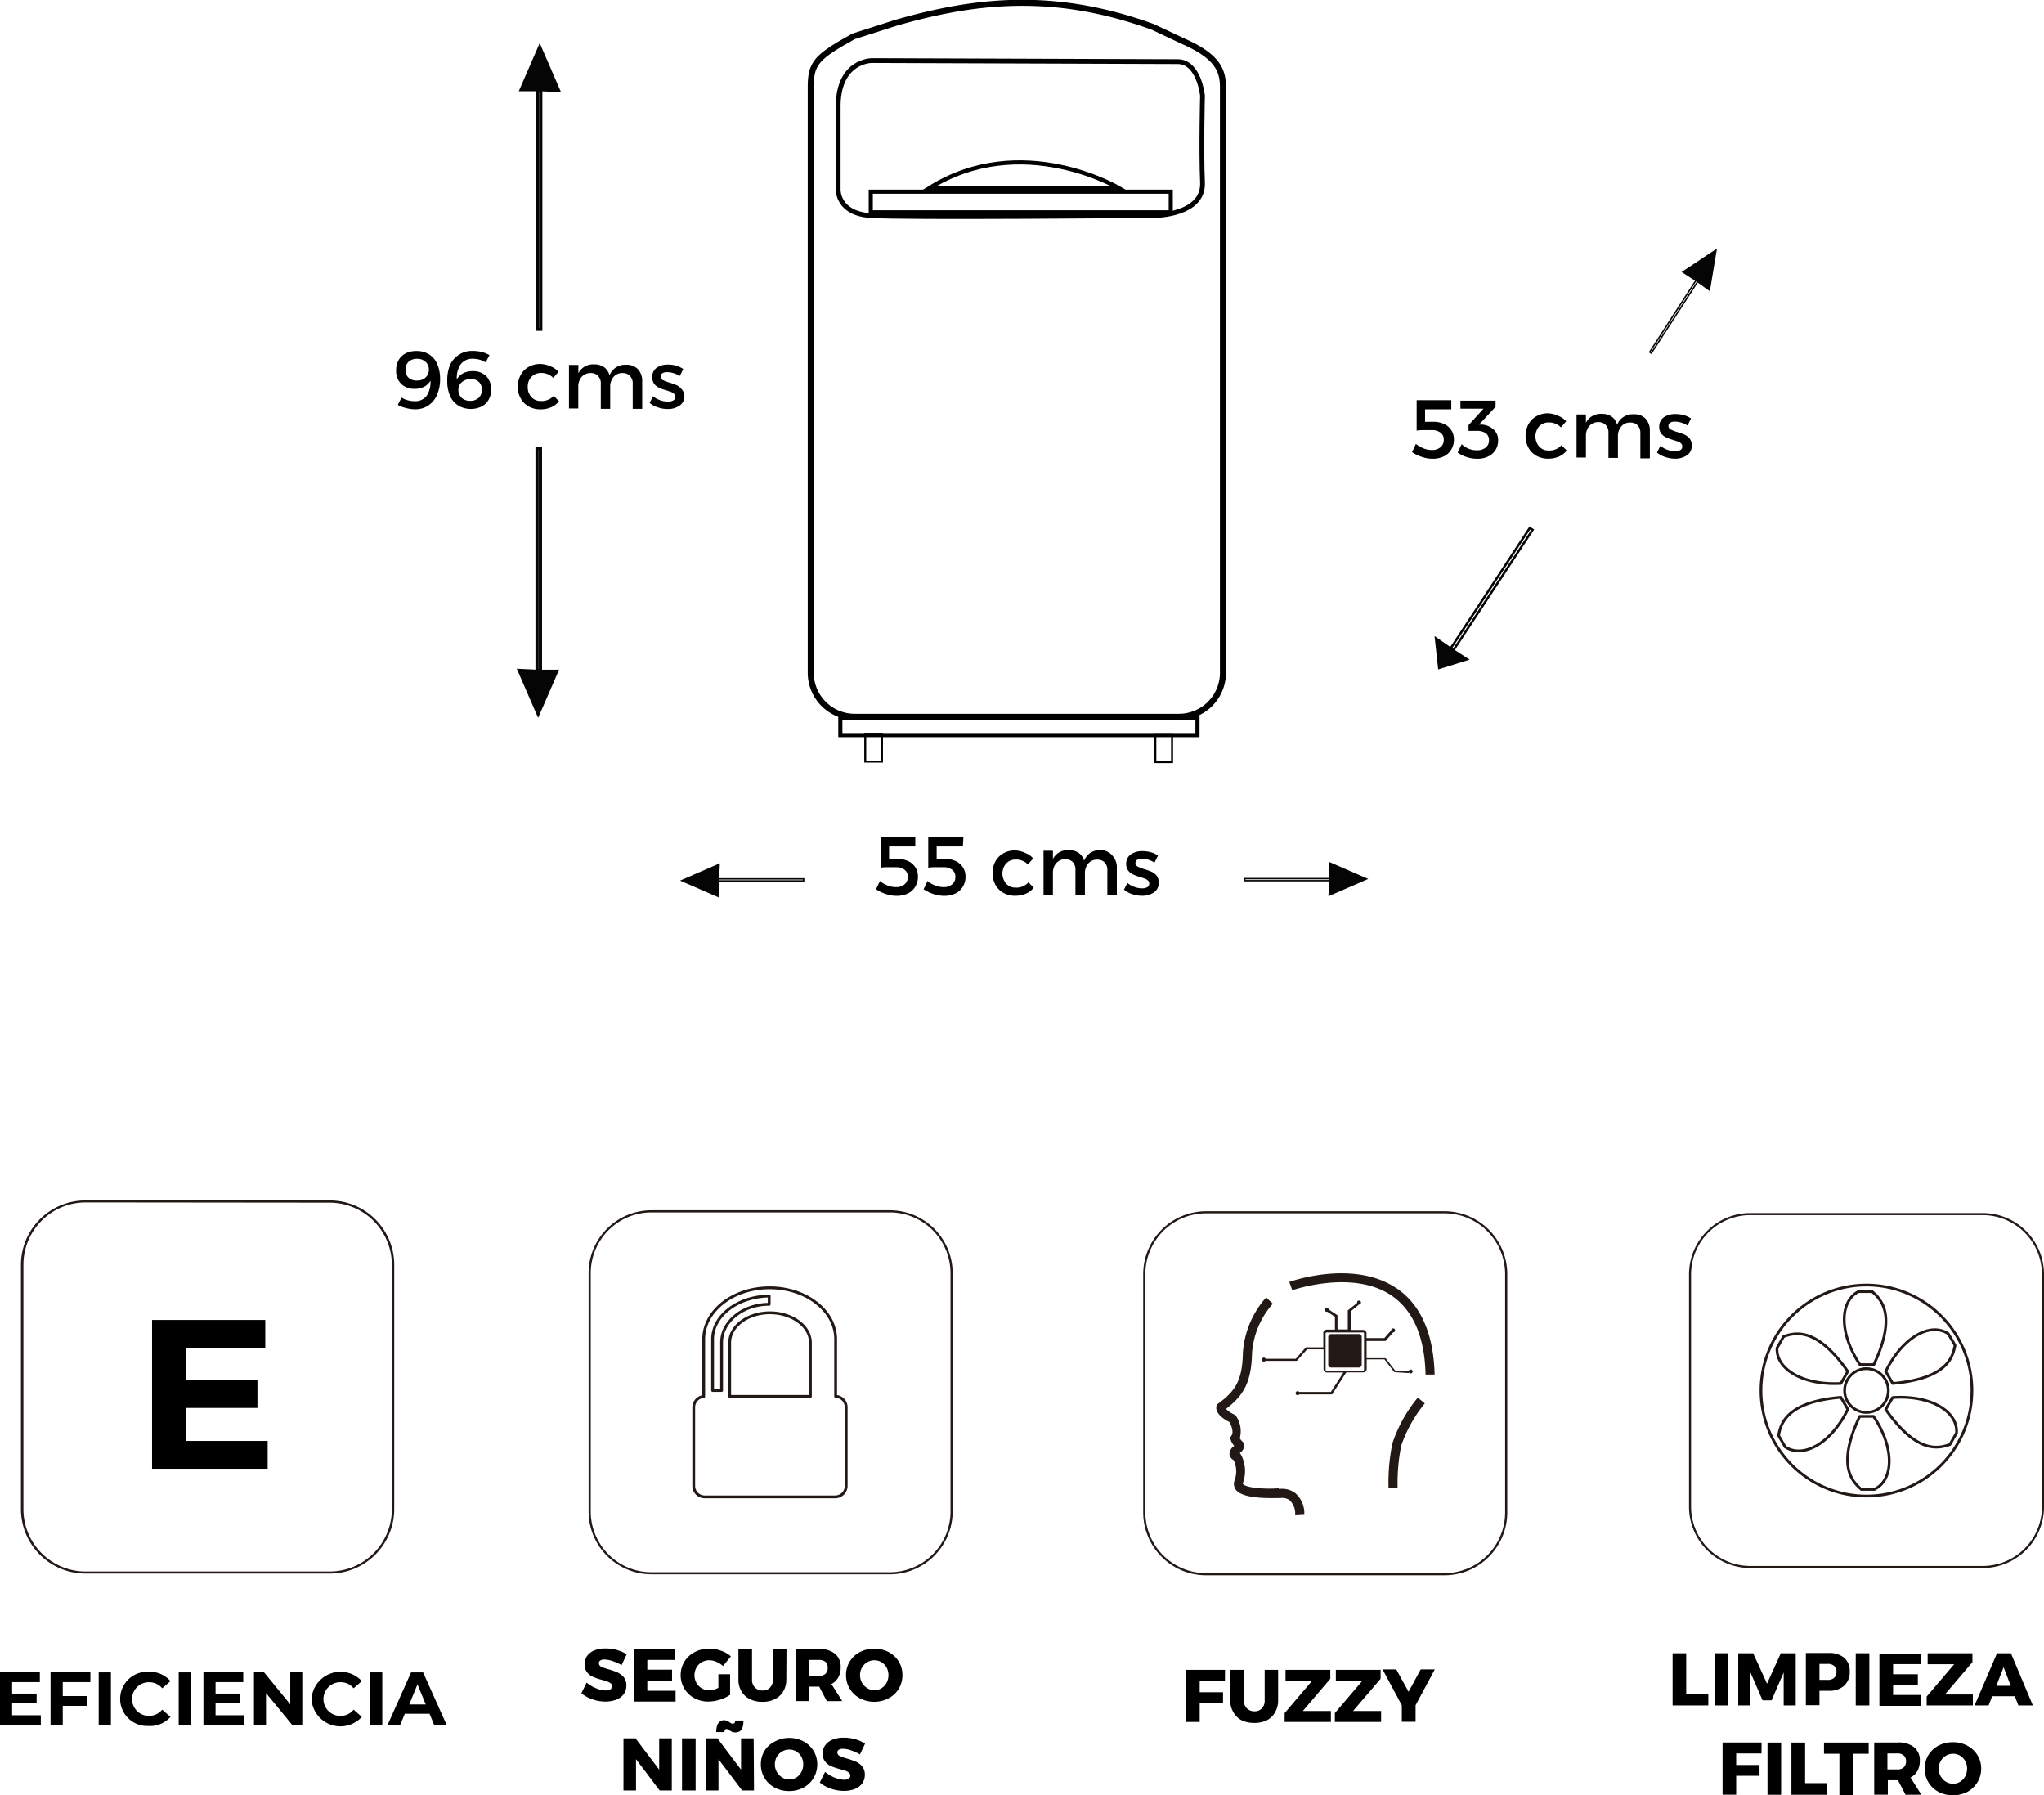 <svg xmlns="http://www.w3.org/2000/svg" viewBox="0 0 247.88 217.68"><defs><style>.cls-1{fill:#221815;}.cls-10,.cls-11,.cls-12,.cls-2,.cls-3,.cls-4,.cls-6,.cls-7,.cls-8,.cls-9{fill:none;}.cls-2,.cls-3{stroke:#221815;stroke-linecap:round;stroke-linejoin:round;}.cls-2{stroke-width:0.33px;}.cls-3{stroke-width:0.34px;}.cls-4,.cls-6,.cls-7{stroke:#050505;}.cls-10,.cls-11,.cls-12,.cls-4,.cls-6,.cls-7,.cls-8,.cls-9{stroke-miterlimit:10;}.cls-4{stroke-width:0.39px;}.cls-5{fill:#050505;}.cls-6{stroke-width:0.17px;}.cls-7{stroke-width:0.28px;}.cls-10,.cls-11,.cls-12,.cls-8,.cls-9{stroke:#000;}.cls-8{stroke-width:0.73px;}.cls-9{stroke-width:0.5px;}.cls-10{stroke-width:0.24px;}.cls-11{stroke-width:0.58px;}.cls-12{stroke-width:0.5px;}</style></defs><g id="Capa_2" data-name="Capa 2"><g id="Contenido_1" data-name="Contenido 1"><path class="cls-1" d="M240.45,190.12H212.26a7.44,7.44,0,0,1-7.43-7.43V154.51a7.44,7.44,0,0,1,7.43-7.43h28.19a7.43,7.43,0,0,1,7.43,7.43v28.18a7.43,7.43,0,0,1-7.43,7.43m-28.19-42.79a7.19,7.19,0,0,0-7.18,7.18v28.18a7.19,7.19,0,0,0,7.18,7.18h28.19a7.19,7.19,0,0,0,7.18-7.18V154.51a7.19,7.19,0,0,0-7.18-7.18Z"/><path class="cls-2" d="M226.36,155.81a12.79,12.79,0,1,0,12.78,12.79A12.79,12.79,0,0,0,226.36,155.81Zm9.91,5.9.82,1.4c-.27,1.48-1,4.06-7.56,4.63l-.84-1.46C230.69,162.16,234.1,160.25,236.27,161.71ZM229,168.6a2.65,2.65,0,1,1-2.65-2.65A2.65,2.65,0,0,1,229,168.6Zm-3.57-12h1.61c1.15,1,3,2.93.2,8.86h-1.68C223,161.62,223.08,157.72,225.44,156.57Zm-9.93,6.85.8-1.4c1.42-.51,4-1.15,7.78,4.23l-.83,1.46C218.68,168,215.33,166,215.51,163.42Zm1,12-.81-1.4c.27-1.48,1-4.07,7.55-4.63l.85,1.45C222.08,175,218.67,176.89,216.49,175.43Zm10.84,5.13h-1.62c-1.14-1-3-2.93-.19-8.85h1.68C229.76,175.51,229.69,179.42,227.33,180.56Zm9.13-5.44c-1.42.5-4,1.14-7.78-4.24l.83-1.45c4.58-.33,7.93,1.67,7.75,4.29Z"/><path class="cls-1" d="M175.16,191h-28.9a7.63,7.63,0,0,1-7.62-7.62v-28.9a7.63,7.63,0,0,1,7.62-7.62h28.9a7.63,7.63,0,0,1,7.63,7.62v28.9a7.63,7.63,0,0,1-7.63,7.62m-28.9-43.89a7.37,7.37,0,0,0-7.36,7.37v28.9a7.37,7.37,0,0,0,7.36,7.36h28.9a7.37,7.37,0,0,0,7.37-7.36v-28.9a7.38,7.38,0,0,0-7.37-7.37Z"/><path class="cls-1" d="M164.8,161.75h-3.37a.35.35,0,0,0-.35.34v3.37a.35.35,0,0,0,.35.35h3.37a.35.35,0,0,0,.34-.35v-3.37a.34.34,0,0,0-.34-.34m4.6-5.52c-5.18-3.55-12.73-.91-13.05-.8l.37,1c.07,0,7.34-2.56,12.06.67,2.59,1.78,4,5,4.1,9.56l1.1,0c-.13-4.94-1.67-8.45-4.58-10.44M168.86,175a23.6,23.6,0,0,0-.47,5.39h1.1a23.33,23.33,0,0,1,.44-5.11,16.51,16.51,0,0,1,2.86-5.12l-.85-.7a17.18,17.18,0,0,0-3.08,5.54m-13.76,5.45c-1.83.13-4-.06-4.37-.53,0,0,0,0,0-.11a4.21,4.21,0,0,0-.28-3.52l-.09-.13,0,0a.08.08,0,0,0,0,0,1.17,1.17,0,0,0,.54-.84.7.7,0,0,0-.25-.56,2.32,2.32,0,0,1-.3-.36,3.28,3.28,0,0,0-.44-2.69l-.09-.13-.14-.07a3.22,3.22,0,0,1-1-.68c2.07-1.6,3.08-3.12,3.16-6.81a10.11,10.11,0,0,1,2.52-5.95l-.81-.76a11.18,11.18,0,0,0-2.82,6.69c-.07,3.46-.95,4.66-3,6.19l-.16.12-.05.19c-.06.24-.11,1.07,1.59,1.93.19.36.54,1.18.24,1.63l-.13.19,0,.22a2.08,2.08,0,0,0,.46.84l0,0a1.22,1.22,0,0,0-.58,1.05,1,1,0,0,0,.51.68,3.15,3.15,0,0,1,.11,2.45,1.18,1.18,0,0,0,.16,1.14c.9,1.17,4.32,1,5.35,1h.07a1.51,1.51,0,0,1,1.1.27,2.23,2.23,0,0,1,.67,1.73l1.11-.06a3.26,3.26,0,0,0-1.1-2.54,2.67,2.67,0,0,0-2-.49m15.76-14.06v-.13a.23.23,0,0,0,.23.18.24.24,0,0,0,0-.48.23.23,0,0,0-.23.18v0h-1.61l-1.19-1.55h-2.31v-2.09h2.3l.92-1.05h0a.24.24,0,1,0,0-.48.24.24,0,0,0-.24.24s0,0,0,0l-.83.94h-2.16v-.58a.41.41,0,0,0-.41-.41H163.8V159l1-.83,0,0h0a.24.24,0,0,0,.25-.24.24.24,0,0,0-.24-.24.24.24,0,0,0-.24.24s0,0,0,.06l-1.12.89v2.31h-1.25v-1.72l-1.06-.7a.24.24,0,0,0-.24-.2.24.24,0,0,0,0,.48l.08,0,.91.6v1.56h-1a.41.41,0,0,0-.41.41v1.74h-2.11l-1.23,1.39h-3.65v0a.24.24,0,0,0-.46.11.24.24,0,0,0,.24.24.25.25,0,0,0,.22-.14V165h3.78l1.24-1.39h2V166a.41.41,0,0,0,.41.41h2l-1.52,2.36h-3.85a.23.23,0,0,0-.19-.09.24.24,0,0,0-.24.24.24.24,0,0,0,.24.24.26.26,0,0,0,.19-.09h4l1.71-2.67h2.07a.41.41,0,0,0,.41-.41v-1.17h2.16l1.19,1.55Zm-5.42-.38a.11.11,0,0,1-.1.11h-4.45a.11.11,0,0,1-.11-.11v-4.45a.1.1,0,0,1,.11-.1h4.45a.1.1,0,0,1,.1.1Z"/><path class="cls-1" d="M107.94,190.88H79a7.63,7.63,0,0,1-7.62-7.62v-28.9A7.63,7.63,0,0,1,79,146.74h28.9a7.63,7.63,0,0,1,7.63,7.62v28.9a7.63,7.63,0,0,1-7.63,7.62M79,147a7.37,7.37,0,0,0-7.36,7.36v28.9A7.37,7.37,0,0,0,79,190.63h28.9a7.38,7.38,0,0,0,7.37-7.37v-28.9a7.37,7.37,0,0,0-7.37-7.36Z"/><path class="cls-3" d="M101.41,169.31h-.07a.57.57,0,0,0,0-.18v-6.77c0-3.43-3.58-6.22-8-6.22s-8,2.79-8,6.22v6.77a.41.41,0,0,0,0,.19,1.32,1.32,0,0,0-1.21,1.32v9.51a1.33,1.33,0,0,0,1.33,1.34h15.83a1.34,1.34,0,0,0,1.33-1.34v-9.51A1.33,1.33,0,0,0,101.41,169.31Zm-3.13-6.51v6.33a.57.57,0,0,0,0,.18H88.49a1.13,1.13,0,0,0,0-.18V162.8c0-2,2.19-3.63,4.88-3.63S98.28,160.8,98.28,162.8Zm-11.86-.44c0-2.85,3.07-5.17,6.86-5.22v1c-3.19,0-5.77,2.1-5.77,4.62v5.83H86.42Z"/><path d="M74.83,200.06a4.47,4.47,0,0,1,1.17.52l-.62,1.31a6.27,6.27,0,0,0-1.09-.49,3.24,3.24,0,0,0-1-.19.9.9,0,0,0-.48.11.37.37,0,0,0-.18.32.46.46,0,0,0,.28.44,4.76,4.76,0,0,0,.91.32,7.73,7.73,0,0,1,1.09.39,2.14,2.14,0,0,1,.74.57,1.54,1.54,0,0,1,.31,1,1.72,1.72,0,0,1-.33,1.06,2,2,0,0,1-.92.67,3.73,3.73,0,0,1-1.3.22,4.74,4.74,0,0,1-1.56-.27,4.39,4.39,0,0,1-1.35-.74l.64-1.29a4.25,4.25,0,0,0,1.14.68,3.1,3.1,0,0,0,1.15.27,1.06,1.06,0,0,0,.58-.13.42.42,0,0,0,.22-.38.44.44,0,0,0-.16-.34,1.24,1.24,0,0,0-.39-.22c-.15-.06-.38-.13-.67-.21a7.5,7.5,0,0,1-1.08-.36,1.93,1.93,0,0,1-.73-.55,1.51,1.51,0,0,1-.3-1,1.72,1.72,0,0,1,.31-1,2,2,0,0,1,.88-.67,3.43,3.43,0,0,1,1.33-.23A4.85,4.85,0,0,1,74.83,200.06Z"/><path d="M81.84,201.26H78.5v1.18h3v1.32h-3V205h3.43v1.31H76.85v-6.32h5Z"/><path d="M87.12,203h1.42v2.49a4.61,4.61,0,0,1-1.24.59,4.75,4.75,0,0,1-1.39.23,3.5,3.5,0,0,1-1.73-.43A3.14,3.14,0,0,1,83,204.75a3.2,3.2,0,0,1,0-3.29,3.23,3.23,0,0,1,1.25-1.15,3.81,3.81,0,0,1,1.79-.42,4.13,4.13,0,0,1,1.41.26,3.47,3.47,0,0,1,1.19.68L87.68,202a2.82,2.82,0,0,0-.79-.51,2.18,2.18,0,0,0-.88-.19,1.75,1.75,0,0,0-1.55.89,1.92,1.92,0,0,0,0,1.86,1.69,1.69,0,0,0,.65.65,1.78,1.78,0,0,0,.92.24,2.46,2.46,0,0,0,1.09-.3Z"/><path d="M95.36,203.61a2.77,2.77,0,0,1-.36,1.44,2.35,2.35,0,0,1-1,.95,3.27,3.27,0,0,1-1.54.34,3.31,3.31,0,0,1-1.55-.34,2.4,2.4,0,0,1-1-.95,2.77,2.77,0,0,1-.36-1.44v-3.67h1.65v3.67a1.3,1.3,0,0,0,.36,1,1.26,1.26,0,0,0,.93.36,1.19,1.19,0,0,0,.9-.36,1.37,1.37,0,0,0,.34-1v-3.67h1.65Z"/><path d="M100.27,206.26l-.92-1.76H98.13v1.75H96.48v-6.32h2.84a2.92,2.92,0,0,1,1.94.58,2,2,0,0,1,.69,1.64,2.38,2.38,0,0,1-.29,1.23,1.94,1.94,0,0,1-.83.8l1.31,2.07Zm-.94-3.06a1.13,1.13,0,0,0,.78-.26,1,1,0,0,0,.27-.73.93.93,0,0,0-.27-.71,1.17,1.17,0,0,0-.78-.24h-1.2v1.94Z"/><path d="M107.77,200.31a3.24,3.24,0,0,1,1.23,1.15,3.17,3.17,0,0,1,.44,1.64,3.23,3.23,0,0,1-.44,1.65,3.19,3.19,0,0,1-1.23,1.16,3.76,3.76,0,0,1-3.49,0,3.19,3.19,0,0,1-1.23-1.16,3.15,3.15,0,0,1-.45-1.65,3.1,3.1,0,0,1,.45-1.65,3.14,3.14,0,0,1,1.23-1.14,3.84,3.84,0,0,1,3.49,0Zm-2.6,1.23a1.81,1.81,0,0,0-.64.65,1.87,1.87,0,0,0-.23.92,1.83,1.83,0,0,0,.24.92,1.81,1.81,0,0,0,.64.65,1.57,1.57,0,0,0,.86.25,1.62,1.62,0,0,0,.86-.24,1.79,1.79,0,0,0,.62-.66,2,2,0,0,0,0-1.85,1.66,1.66,0,0,0-.62-.64,1.62,1.62,0,0,0-.86-.24A1.68,1.68,0,0,0,105.17,201.54Z"/><path d="M81.47,217.09H80l-2.87-3.79v3.79H75.61v-6.32h1.46l2.87,3.8v-3.8h1.53Z"/><path d="M84.36,217.09H82.71v-6.32h1.65Z"/><path d="M91.44,217.09H90l-2.87-3.79v3.79H85.58v-6.32H87l2.87,3.8v-3.8h1.53Zm-3.21-8.41a1.94,1.94,0,0,1,.33.2.81.81,0,0,0,.18.1.31.31,0,0,0,.15,0c.18,0,.27-.12.27-.37h1c0,1-.31,1.44-1,1.44a.86.86,0,0,1-.38-.07,2.57,2.57,0,0,1-.35-.2.64.64,0,0,0-.31-.15c-.18,0-.26.13-.26.38h-1q0-1.44,1-1.44A1,1,0,0,1,88.23,208.68Z"/><path d="M97.44,211.14a3.12,3.12,0,0,1,1.67,2.78,3.16,3.16,0,0,1-.45,1.66,3.1,3.1,0,0,1-1.22,1.16,3.65,3.65,0,0,1-1.75.42,3.61,3.61,0,0,1-1.74-.42,3.14,3.14,0,0,1-1.68-2.82,3.09,3.09,0,0,1,.45-1.64A3,3,0,0,1,94,211.14a3.61,3.61,0,0,1,1.74-.42A3.65,3.65,0,0,1,97.44,211.14Zm-2.6,1.23a1.74,1.74,0,0,0-.64.65,1.86,1.86,0,0,0-.23.91,1.84,1.84,0,0,0,.88,1.58,1.57,1.57,0,0,0,.86.25,1.62,1.62,0,0,0,.86-.24,1.69,1.69,0,0,0,.61-.66,1.83,1.83,0,0,0,.23-.93,1.92,1.92,0,0,0-.22-.92,1.76,1.76,0,0,0-.62-.65,1.7,1.7,0,0,0-.86-.23A1.68,1.68,0,0,0,94.84,212.37Z"/><path d="M103.74,210.89a4.19,4.19,0,0,1,1.17.52l-.62,1.31a5.86,5.86,0,0,0-1.08-.49,3,3,0,0,0-1-.19,1,1,0,0,0-.48.11.36.36,0,0,0-.18.32.48.48,0,0,0,.29.44,4.61,4.61,0,0,0,.9.32,8.42,8.42,0,0,1,1.1.39,2,2,0,0,1,.73.57,1.54,1.54,0,0,1,.31,1,1.72,1.72,0,0,1-.33,1.06,2,2,0,0,1-.91.67,3.81,3.81,0,0,1-1.3.22,4.76,4.76,0,0,1-1.57-.27,4.39,4.39,0,0,1-1.35-.74l.64-1.29a4.25,4.25,0,0,0,1.14.68,3.15,3.15,0,0,0,1.16.27,1.08,1.08,0,0,0,.58-.13.46.46,0,0,0,0-.73,1.21,1.21,0,0,0-.39-.22l-.67-.2a8.46,8.46,0,0,1-1.08-.36,1.83,1.83,0,0,1-.72-.55,1.48,1.48,0,0,1-.31-1,1.7,1.7,0,0,1,.31-1,2,2,0,0,1,.89-.67,3.4,3.4,0,0,1,1.33-.24A4.8,4.8,0,0,1,103.74,210.89Z"/><path d="M148.55,203.77h-3.06v1.41h2.83v1.32h-2.83v2.28h-1.66v-6.32h4.73Z"/><path d="M155,206.13a2.79,2.79,0,0,1-.35,1.44,2.35,2.35,0,0,1-1,1,3.39,3.39,0,0,1-1.54.33,3.44,3.44,0,0,1-1.55-.33,2.4,2.4,0,0,1-1-1,2.71,2.71,0,0,1-.37-1.44v-3.67h1.66v3.67a1.3,1.3,0,0,0,.36,1,1.26,1.26,0,0,0,.93.36,1.15,1.15,0,0,0,.89-.36,1.33,1.33,0,0,0,.34-1v-3.67H155Z"/><path d="M161.33,203.54,158,207.45h3.4v1.33h-5.61v-1.07l3.34-3.93H155.9v-1.32h5.43Z"/><path d="M167.43,203.54l-3.34,3.91h3.4v1.33h-5.61v-1.07l3.34-3.93H162v-1.32h5.43Z"/><path d="M171.67,206.76v2H170v-2l-2.33-4.35h1.66l1.49,2.71,1.47-2.71H174Z"/><path d="M204.49,205.37h2.68v1.41h-4.33v-6.33h1.65Z"/><path d="M209.57,206.78h-1.65v-6.33h1.65Z"/><path d="M217.77,206.78h-1.46v-4l-1.47,3.38h-1.09l-1.47-3.38v4H210.8v-6.33h1.81l1.68,3.69,1.67-3.69h1.81Z"/><path d="M223.65,201a2.06,2.06,0,0,1,.67,1.64,2.23,2.23,0,0,1-.67,1.74,2.65,2.65,0,0,1-1.87.62h-1.13v1.75H219v-6.33h2.78A2.79,2.79,0,0,1,223.65,201Zm-3,.74v1.94h1a1.09,1.09,0,0,0,.78-.25.94.94,0,0,0,.28-.73.88.88,0,0,0-.28-.71,1.09,1.09,0,0,0-.78-.25Z"/><path d="M226.7,206.78h-1.65v-6.33h1.65Z"/><path d="M232.92,201.77h-3.34V203h3v1.32h-3v1.19H233v1.32h-5.08v-6.33h5Z"/><path d="M239.2,201.53l-3.34,3.92h3.39v1.33h-5.6V205.7l3.34-3.92h-3.22v-1.33h5.43Z"/><path d="M244.34,205.66H241.6l-.44,1.12h-1.7l2.72-6.33h1.69l2.66,6.33h-1.76Zm-.49-1.26-.87-2.26-.88,2.26Z"/><path d="M213.62,212.6h-3.07V214h2.83v1.31h-2.83v2.29H208.9v-6.33h4.73Z"/><path d="M216,217.61h-1.65v-6.33H216Z"/><path d="M218.91,216.2h2.68v1.41h-4.34v-6.33h1.66Z"/><path d="M226.62,212.64h-1.89v5h-1.66v-5H221.2v-1.36h5.42Z"/><path d="M231.09,217.61l-.92-1.76h-1.23v1.75h-1.65v-6.33h2.84a3,3,0,0,1,2,.58,2,2,0,0,1,.69,1.64,2.53,2.53,0,0,1-.29,1.24,2,2,0,0,1-.84.79l1.32,2.08Zm-1-3.07a1.09,1.09,0,0,0,.78-.25,1,1,0,0,0,.28-.73.91.91,0,0,0-.28-.71,1.09,1.09,0,0,0-.78-.25h-1.2v1.94Z"/><path d="M238.58,211.66a3.17,3.17,0,0,1,1.23,1.15,3,3,0,0,1,.45,1.63,3.1,3.1,0,0,1-.45,1.65,3.22,3.22,0,0,1-1.23,1.17,3.84,3.84,0,0,1-3.49,0,3.22,3.22,0,0,1-1.23-1.17,3.09,3.09,0,0,1-.44-1.65,3.05,3.05,0,0,1,.44-1.64,3.17,3.17,0,0,1,1.23-1.15,3.73,3.73,0,0,1,1.75-.41A3.61,3.61,0,0,1,238.58,211.66Zm-2.6,1.22a1.79,1.79,0,0,0-.63.65,1.88,1.88,0,0,0,0,1.84,1.76,1.76,0,0,0,.64.66,1.67,1.67,0,0,0,.86.24,1.59,1.59,0,0,0,.86-.24,1.71,1.71,0,0,0,.62-.66,2,2,0,0,0,0-1.84,1.68,1.68,0,0,0-2.35-.65Z"/><path class="cls-1" d="M40,190.79H10.35A7.82,7.82,0,0,1,2.54,183V153.36a7.81,7.81,0,0,1,7.81-7.81H40a7.82,7.82,0,0,1,7.81,7.81V183A7.83,7.83,0,0,1,40,190.79m-29.62-45a7.55,7.55,0,0,0-7.54,7.54V183a7.55,7.55,0,0,0,7.54,7.54H40A7.55,7.55,0,0,0,47.52,183V153.36A7.55,7.55,0,0,0,40,145.82Z"/><polygon points="4.95 207.97 4.95 209.16 0 209.16 0 202.76 4.83 202.76 4.83 203.95 1.47 203.95 1.47 205.34 4.44 205.34 4.44 206.49 1.47 206.49 1.47 207.97 4.95 207.97"/><polygon points="7.61 203.95 7.61 205.64 10.57 205.64 10.57 206.83 7.61 206.83 7.61 209.16 6.13 209.16 6.13 202.76 10.96 202.76 10.96 203.95 7.61 203.95"/><rect x="11.97" y="202.77" width="1.48" height="6.39"/><path d="M14.57,206a3.28,3.28,0,0,1,3.47-3.3,3.29,3.29,0,0,1,2.63,1.13l-1,.87a2.06,2.06,0,0,0-1.61-.74,2,2,0,0,0,0,4.09,2.05,2.05,0,0,0,1.61-.76l1,.88A3.27,3.27,0,0,1,18,209.27,3.28,3.28,0,0,1,14.57,206"/><rect x="21.67" y="202.77" width="1.48" height="6.39"/><polygon points="29.62 207.97 29.62 209.16 24.67 209.16 24.67 202.76 29.5 202.76 29.5 203.95 26.14 203.95 26.14 205.34 29.11 205.34 29.11 206.49 26.14 206.49 26.14 207.97 29.62 207.97"/><polygon points="36.66 202.76 36.66 209.16 35.45 209.16 32.26 205.28 32.26 209.16 30.8 209.16 30.8 202.76 32.02 202.76 35.2 206.65 35.2 202.76 36.66 202.76"/><path d="M37.78,206a3.52,3.52,0,0,1,6.1-2.17l-1,.87a2,2,0,0,0-1.61-.74,2,2,0,0,0,0,4.09,2,2,0,0,0,1.61-.76l1,.88a3.51,3.51,0,0,1-6.1-2.17"/><rect x="44.88" y="202.77" width="1.48" height="6.39"/><path d="M52.09,207.79h-3l-.56,1.37H47l2.85-6.39h1.46l2.86,6.39H52.66Zm-.46-1.13-1-2.44-1,2.44Z"/><polygon points="32.17 163.41 22.51 163.41 22.51 167.33 31.22 167.33 31.22 170.71 22.51 170.71 22.51 174.71 32.46 174.71 32.46 178.08 18.44 178.08 18.44 160.04 32.17 160.04 32.17 163.41"/><rect class="cls-4" x="65.17" y="10.94" width="0.41" height="28.98"/><polygon class="cls-5" points="65.56 11.06 62.91 11.06 65.45 5.22 68.04 11.18 65.56 11.06"/><rect class="cls-4" x="65.13" y="54.34" width="0.41" height="26.98"/><polygon class="cls-5" points="65.15 81.2 67.8 81.2 65.26 87.04 62.67 81.08 65.15 81.2"/><path d="M49.24,49.47a3.93,3.93,0,0,1-1-.38l.46-.89a2.42,2.42,0,0,0,.73.32,3,3,0,0,0,.82.12A1.72,1.72,0,0,0,51.73,48a2.94,2.94,0,0,0,.47-1.85,1.83,1.83,0,0,1-.77.74,2.4,2.4,0,0,1-1.14.25,2.23,2.23,0,0,1-1.65-.61,2.19,2.19,0,0,1-.6-1.62,2.49,2.49,0,0,1,.3-1.25,2.12,2.12,0,0,1,.86-.82,2.83,2.83,0,0,1,1.3-.28,2.78,2.78,0,0,1,1.52.4,2.58,2.58,0,0,1,1,1.17,4.47,4.47,0,0,1,.35,1.84A4.66,4.66,0,0,1,53,47.87a2.9,2.9,0,0,1-1.06,1.29,2.73,2.73,0,0,1-1.59.46A4.26,4.26,0,0,1,49.24,49.47Zm2.36-3.69a1.28,1.28,0,0,0,.41-1,1.21,1.21,0,0,0-.16-.61,1.33,1.33,0,0,0-.49-.48,1.55,1.55,0,0,0-.8-.19,1.52,1.52,0,0,0-1,.35,1.31,1.31,0,0,0-.38,1,1.24,1.24,0,0,0,.36.94,1.42,1.42,0,0,0,1,.35A1.5,1.5,0,0,0,51.6,45.78Z"/><path d="M58.36,42.66a4.34,4.34,0,0,1,1,.39l-.46.89a2.64,2.64,0,0,0-.74-.33,3.22,3.22,0,0,0-.81-.11,1.74,1.74,0,0,0-1.49.68A2.94,2.94,0,0,0,55.4,46a1.86,1.86,0,0,1,.76-.74A2.47,2.47,0,0,1,57.31,45a2.23,2.23,0,0,1,1.65.6,2.2,2.2,0,0,1,.6,1.63,2.39,2.39,0,0,1-.31,1.25,2,2,0,0,1-.86.81,3,3,0,0,1-2.81-.12,2.6,2.6,0,0,1-1-1.17,4.43,4.43,0,0,1-.34-1.83,4.74,4.74,0,0,1,.37-2A3.06,3.06,0,0,1,55.67,43a2.86,2.86,0,0,1,1.6-.45A4.72,4.72,0,0,1,58.36,42.66Zm-2.08,3.49a1.28,1.28,0,0,0-.52.48,1.22,1.22,0,0,0-.17.67,1.16,1.16,0,0,0,.15.62,1.28,1.28,0,0,0,.49.49,1.57,1.57,0,0,0,.81.19,1.44,1.44,0,0,0,1-.36,1.24,1.24,0,0,0,.39-1,1.23,1.23,0,0,0-.37-.95,1.38,1.38,0,0,0-1-.34A1.73,1.73,0,0,0,56.28,46.15Z"/><path d="M66.8,44.43a2.48,2.48,0,0,1,.93.65l-.63.74a2,2,0,0,0-1.48-.6,1.59,1.59,0,0,0-1.17.47A1.69,1.69,0,0,0,64,46.92a1.72,1.72,0,0,0,.44,1.22,1.5,1.5,0,0,0,1.14.48A2,2,0,0,0,67.15,48l.64.64a2.28,2.28,0,0,1-.94.73,3.2,3.2,0,0,1-1.32.26,2.78,2.78,0,0,1-1.39-.34,2.41,2.41,0,0,1-1-1,2.79,2.79,0,0,1-.34-1.4,2.87,2.87,0,0,1,.34-1.42,2.41,2.41,0,0,1,1-1,2.78,2.78,0,0,1,1.39-.34A3.38,3.38,0,0,1,66.8,44.43Z"/><path d="M77.36,44.76a2.09,2.09,0,0,1,.52,1.5v3.31H76.73v-3a1.3,1.3,0,0,0-.34-1,1.21,1.21,0,0,0-.92-.34,1.38,1.38,0,0,0-1.07.48A1.79,1.79,0,0,0,74,46.94v2.63H72.86v-3a1.3,1.3,0,0,0-.34-1,1.19,1.19,0,0,0-.91-.34,1.41,1.41,0,0,0-1.08.48,1.74,1.74,0,0,0-.4,1.18v2.63H69V44.25h1.14v1a2,2,0,0,1,1.93-1.07,2,2,0,0,1,1.18.33,1.79,1.79,0,0,1,.67,1,2,2,0,0,1,2-1.28A1.86,1.86,0,0,1,77.36,44.76Z"/><path d="M82,44.34a3,3,0,0,1,.86.4l-.42.85a3.18,3.18,0,0,0-.77-.35,2.72,2.72,0,0,0-.76-.12,1,1,0,0,0-.57.13.48.48,0,0,0,0,.81,5.18,5.18,0,0,0,.82.32,6.72,6.72,0,0,1,.89.32,1.67,1.67,0,0,1,.61.48A1.3,1.3,0,0,1,83,48a1.35,1.35,0,0,1-.59,1.18,2.48,2.48,0,0,1-1.45.41,3.7,3.7,0,0,1-1.18-.2,2.79,2.79,0,0,1-1-.54l.41-.82a2.59,2.59,0,0,0,.83.48,2.79,2.79,0,0,0,1,.18,1.28,1.28,0,0,0,.63-.14.46.46,0,0,0,.24-.43.5.5,0,0,0-.15-.37,1.12,1.12,0,0,0-.35-.23l-.61-.2a6.87,6.87,0,0,1-.87-.32,1.47,1.47,0,0,1-.57-.46,1.26,1.26,0,0,1-.24-.81,1.34,1.34,0,0,1,.56-1.16A2.38,2.38,0,0,1,81,44.2,3.77,3.77,0,0,1,82,44.34Z"/><rect class="cls-6" x="87.08" y="106.56" width="10.38" height="0.25"/><polygon class="cls-5" points="87.2 106.68 87.2 108.83 82.47 106.77 87.3 104.67 87.2 106.68"/><rect class="cls-6" x="150.95" y="106.53" width="10.38" height="0.25"/><polygon class="cls-5" points="161.2 106.66 161.2 104.51 165.93 106.57 161.1 108.67 161.2 106.66"/><path d="M111,102.63h-3.18v1.51h1a3.05,3.05,0,0,1,1.32.27,2.09,2.09,0,0,1,.87.76,2,2,0,0,1,.31,1.1,2.26,2.26,0,0,1-.32,1.23,2.07,2.07,0,0,1-.9.83,3.1,3.1,0,0,1-1.37.29,4.07,4.07,0,0,1-1.29-.22,4.77,4.77,0,0,1-1.2-.58l.47-1a3.42,3.42,0,0,0,.92.54,2.71,2.71,0,0,0,1,.2,1.55,1.55,0,0,0,1.07-.34,1.14,1.14,0,0,0,.39-.92,1,1,0,0,0-.39-.84,1.63,1.63,0,0,0-1.06-.31l-.92,0c-.39,0-.7,0-.92.07v-3.7H111Z"/><path d="M116.77,102.63h-3.18v1.51h1a3.05,3.05,0,0,1,1.32.27,2.09,2.09,0,0,1,.87.76,2,2,0,0,1,.31,1.1,2.26,2.26,0,0,1-.32,1.23,2.07,2.07,0,0,1-.9.83,3.1,3.1,0,0,1-1.37.29,4.07,4.07,0,0,1-1.29-.22,4.77,4.77,0,0,1-1.2-.58l.47-1a3.42,3.42,0,0,0,.92.54,2.71,2.71,0,0,0,1,.2,1.55,1.55,0,0,0,1.07-.34,1.14,1.14,0,0,0,.39-.92,1,1,0,0,0-.39-.84,1.63,1.63,0,0,0-1.06-.31l-.92,0c-.39,0-.7,0-.92.07v-3.7h4.26Z"/><path d="M124.36,103.43a2.33,2.33,0,0,1,.93.65l-.63.74a2,2,0,0,0-1.48-.6,1.55,1.55,0,0,0-1.16.47,1.88,1.88,0,0,0,0,2.45,1.47,1.47,0,0,0,1.13.48,1.94,1.94,0,0,0,1.57-.64l.64.64a2.32,2.32,0,0,1-.93.73,3.25,3.25,0,0,1-1.33.26,2.78,2.78,0,0,1-1.39-.34,2.48,2.48,0,0,1-1-1,2.9,2.9,0,0,1-.34-1.4,3,3,0,0,1,.34-1.42,2.48,2.48,0,0,1,1-1,2.78,2.78,0,0,1,1.39-.34A3.35,3.35,0,0,1,124.36,103.43Z"/><path d="M134.92,103.76a2.09,2.09,0,0,1,.52,1.5v3.31h-1.15v-3a1.33,1.33,0,0,0-.33-1,1.22,1.22,0,0,0-.93-.34,1.36,1.36,0,0,0-1.06.48,1.79,1.79,0,0,0-.4,1.18v2.63h-1.15v-3a1.33,1.33,0,0,0-.33-1,1.21,1.21,0,0,0-.92-.34,1.41,1.41,0,0,0-1.08.48,1.79,1.79,0,0,0-.4,1.18v2.63h-1.14v-5.32h1.14v1a2,2,0,0,1,1.93-1.07,2,2,0,0,1,1.19.33,1.72,1.72,0,0,1,.66.95,2,2,0,0,1,2-1.28A1.85,1.85,0,0,1,134.92,103.76Z"/><path d="M139.58,103.34a2.91,2.91,0,0,1,.85.4l-.42.85a3.11,3.11,0,0,0-.76-.35,2.78,2.78,0,0,0-.77-.12,1,1,0,0,0-.57.13.44.44,0,0,0-.21.4.45.45,0,0,0,.25.41,4.62,4.62,0,0,0,.81.32,7.51,7.51,0,0,1,.9.32,1.67,1.67,0,0,1,.61.48,1.29,1.29,0,0,1,.25.84,1.34,1.34,0,0,1-.58,1.18,2.51,2.51,0,0,1-1.46.41,3.6,3.6,0,0,1-1.17-.2,2.84,2.84,0,0,1-1-.54l.41-.82a2.64,2.64,0,0,0,.84.48,2.74,2.74,0,0,0,.94.18,1.28,1.28,0,0,0,.63-.14.46.46,0,0,0,.24-.43.49.49,0,0,0-.14-.37,1.31,1.31,0,0,0-.36-.23l-.61-.2a6.14,6.14,0,0,1-.86-.32,1.5,1.5,0,0,1-.58-.46,1.26,1.26,0,0,1-.24-.81,1.34,1.34,0,0,1,.56-1.16,2.41,2.41,0,0,1,1.4-.39A3.85,3.85,0,0,1,139.58,103.34Z"/><polygon class="cls-7" points="175.96 78.57 185.52 64.02 185.86 64.24 176.29 78.79 175.96 78.57"/><polygon class="cls-5" points="176 78.53 178.22 79.98 174.41 81.17 173.97 77.12 176 78.53"/><polygon class="cls-6" points="205.9 34.11 200.26 42.82 200.06 42.69 205.69 33.97 205.9 34.11"/><polygon class="cls-5" points="205.73 34.15 203.93 32.98 208.22 30.13 207.36 35.32 205.73 34.15"/><path d="M176,49.63h-3.18v1.51h1a3.05,3.05,0,0,1,1.32.27,2.09,2.09,0,0,1,.87.76,2,2,0,0,1,.31,1.1,2.26,2.26,0,0,1-.32,1.23,2.07,2.07,0,0,1-.9.83,3.1,3.1,0,0,1-1.37.29,4.07,4.07,0,0,1-1.29-.22,4.77,4.77,0,0,1-1.2-.58l.47-1a3.42,3.42,0,0,0,.92.54,2.71,2.71,0,0,0,1,.2,1.55,1.55,0,0,0,1.07-.34,1.14,1.14,0,0,0,.39-.92,1,1,0,0,0-.39-.84,1.63,1.63,0,0,0-1.06-.31l-.92,0c-.39,0-.7,0-.92.07v-3.7H176Z"/><path d="M181.15,52.09a1.69,1.69,0,0,1,.53,1.31,2.11,2.11,0,0,1-.31,1.15,2.14,2.14,0,0,1-.89.79,3,3,0,0,1-1.35.28,4,4,0,0,1-1.27-.21,3.49,3.49,0,0,1-1.09-.55l.49-1a2.87,2.87,0,0,0,.84.54,2.48,2.48,0,0,0,1,.19,1.62,1.62,0,0,0,1.08-.33,1.06,1.06,0,0,0,.39-.87,1,1,0,0,0-.38-.86,1.82,1.82,0,0,0-1.1-.29h-1v-.69l1.82-2h-2.8V48.58h4.26v.74l-2,2.16.36,0A2.35,2.35,0,0,1,181.15,52.09Z"/><path d="M189,50.43a2.33,2.33,0,0,1,.93.65l-.63.74a2,2,0,0,0-1.48-.6,1.55,1.55,0,0,0-1.16.47,1.88,1.88,0,0,0,0,2.45,1.47,1.47,0,0,0,1.13.48,1.94,1.94,0,0,0,1.57-.64l.64.64a2.32,2.32,0,0,1-.93.73,3.25,3.25,0,0,1-1.33.26,2.78,2.78,0,0,1-1.39-.34,2.48,2.48,0,0,1-1-1,2.9,2.9,0,0,1-.34-1.4,3,3,0,0,1,.34-1.42,2.48,2.48,0,0,1,1-1,2.78,2.78,0,0,1,1.39-.34A3.35,3.35,0,0,1,189,50.43Z"/><path d="M199.56,50.76a2.09,2.09,0,0,1,.52,1.5v3.31h-1.15v-3a1.33,1.33,0,0,0-.33-1,1.22,1.22,0,0,0-.93-.34,1.36,1.36,0,0,0-1.06.48,1.79,1.79,0,0,0-.4,1.18v2.63h-1.15v-3a1.33,1.33,0,0,0-.33-1,1.21,1.21,0,0,0-.92-.34,1.41,1.41,0,0,0-1.08.48,1.79,1.79,0,0,0-.4,1.18v2.63h-1.14V50.25h1.14v1a2,2,0,0,1,1.93-1.07,2,2,0,0,1,1.19.33,1.72,1.72,0,0,1,.66,1,2,2,0,0,1,2-1.28A1.85,1.85,0,0,1,199.56,50.76Z"/><path d="M204.22,50.34a2.91,2.91,0,0,1,.85.4l-.42.85a3.11,3.11,0,0,0-.76-.35,2.78,2.78,0,0,0-.77-.12,1,1,0,0,0-.57.13.44.44,0,0,0-.21.4.45.45,0,0,0,.25.41,4.62,4.62,0,0,0,.81.32,7.51,7.51,0,0,1,.9.32,1.67,1.67,0,0,1,.61.48,1.29,1.29,0,0,1,.25.84,1.34,1.34,0,0,1-.58,1.18,2.51,2.51,0,0,1-1.46.41,3.6,3.6,0,0,1-1.17-.2,2.84,2.84,0,0,1-1-.54l.41-.82a2.64,2.64,0,0,0,.84.48,2.74,2.74,0,0,0,.94.18,1.28,1.28,0,0,0,.63-.14.46.46,0,0,0,.24-.43.49.49,0,0,0-.14-.37,1.31,1.31,0,0,0-.36-.23l-.61-.2a6.14,6.14,0,0,1-.86-.32,1.5,1.5,0,0,1-.58-.46,1.26,1.26,0,0,1-.24-.81,1.34,1.34,0,0,1,.56-1.16,2.41,2.41,0,0,1,1.4-.39A3.85,3.85,0,0,1,204.22,50.34Z"/><path class="cls-8" d="M143,86.91H103.66a5.34,5.34,0,0,1-5.34-5.34v-71c0-2.95.73-3.68,5.21-6.17l5.19-1.66c9.15-2.6,18.81-3.95,31.08.52l3.74,1.76c4,1.77,4.78,3.43,4.77,5.55v71A5.34,5.34,0,0,1,143,86.91Z"/><rect class="cls-9" x="101.91" y="87.01" width="43.31" height="2.12"/><rect class="cls-10" x="104.93" y="88.97" width="2.03" height="3.37"/><rect class="cls-10" x="140.11" y="89.03" width="2.03" height="3.37"/><path class="cls-11" d="M105.71,7.34s-4.06,0-4.06,5.55V23s-.1,2.84,3.85,3.13,34.5,0,34.5,0,6,0,5.83-4,0-10.53,0-10.53-.42-4.13-3-4.13Z"/><rect class="cls-12" x="105.6" y="23.24" width="36.38" height="2.5"/><path class="cls-12" d="M112.67,22.83h23.07S123.9,15.76,112.67,22.83Z"/></g></g></svg>